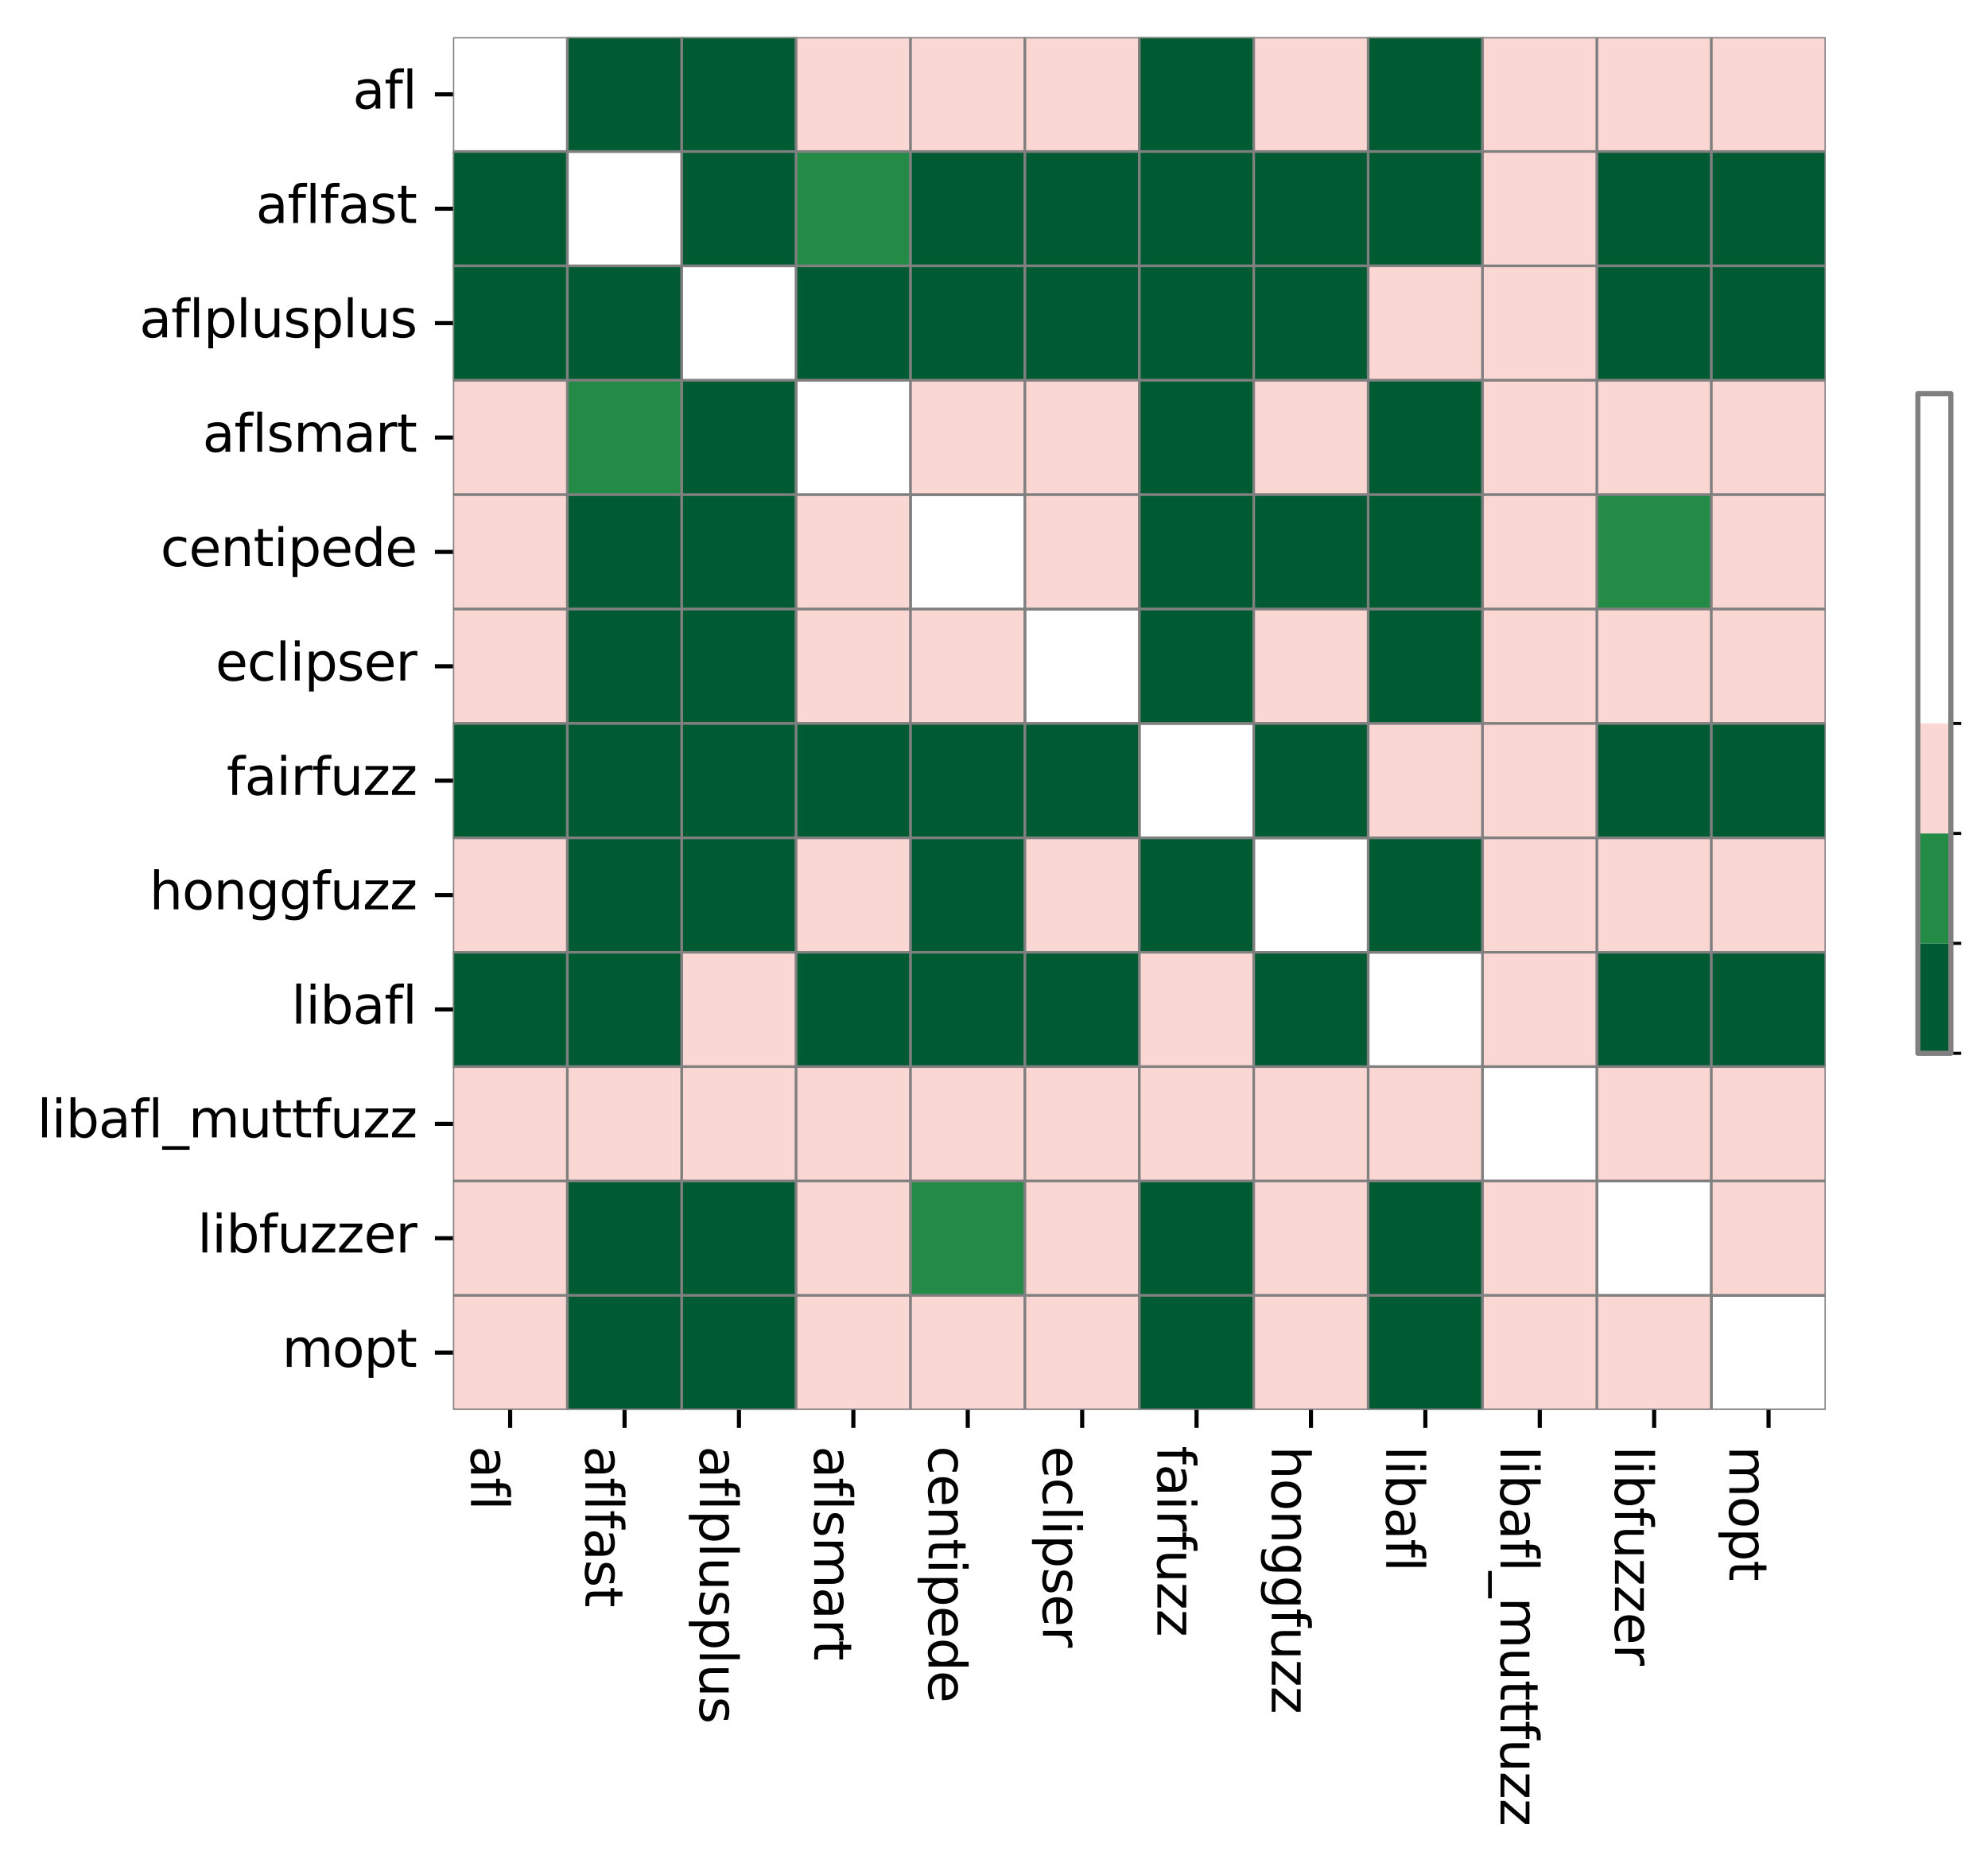 <?xml version="1.0" encoding="utf-8" standalone="no"?>
<!DOCTYPE svg PUBLIC "-//W3C//DTD SVG 1.1//EN"
  "http://www.w3.org/Graphics/SVG/1.1/DTD/svg11.dtd">
<svg xmlns:xlink="http://www.w3.org/1999/xlink" width="385.366pt" height="361.117pt" viewBox="0 0 385.366 361.117" xmlns="http://www.w3.org/2000/svg" version="1.1">
 <defs>
  <style type="text/css">*{stroke-linejoin: round; stroke-linecap: butt}</style>
 </defs>
 <g id="figure_1">
  <g id="patch_1">
   <path d="M 0 361.117 
L 385.366 361.117 
L 385.366 0 
L 0 0 
z
" style="fill: #ffffff"/>
  </g>
  <g id="axes_1">
   <g id="patch_2">
    <path d="M 87.805 273.312 
L 353.917 273.312 
L 353.917 7.2 
L 87.805 7.2 
z
" style="fill: #ffffff"/>
   </g>
   <g id="QuadMesh_1">
    <path d="M 87.805 7.2 
L 109.981 7.2 
L 109.981 29.376 
L 87.805 29.376 
L 87.805 7.2 
" clip-path="url(#p3f40d7de34)" style="fill: none; stroke: #808080; stroke-width: 0.5"/>
    <path d="M 109.981 7.2 
L 132.157 7.2 
L 132.157 29.376 
L 109.981 29.376 
L 109.981 7.2 
" clip-path="url(#p3f40d7de34)" style="fill: #005a32; stroke: #808080; stroke-width: 0.5"/>
    <path d="M 132.157 7.2 
L 154.333 7.2 
L 154.333 29.376 
L 132.157 29.376 
L 132.157 7.2 
" clip-path="url(#p3f40d7de34)" style="fill: #005a32; stroke: #808080; stroke-width: 0.5"/>
    <path d="M 154.333 7.2 
L 176.509 7.2 
L 176.509 29.376 
L 154.333 29.376 
L 154.333 7.2 
" clip-path="url(#p3f40d7de34)" style="fill: #fbd7d4; stroke: #808080; stroke-width: 0.5"/>
    <path d="M 176.509 7.2 
L 198.685 7.2 
L 198.685 29.376 
L 176.509 29.376 
L 176.509 7.2 
" clip-path="url(#p3f40d7de34)" style="fill: #fbd7d4; stroke: #808080; stroke-width: 0.5"/>
    <path d="M 198.685 7.2 
L 220.861 7.2 
L 220.861 29.376 
L 198.685 29.376 
L 198.685 7.2 
" clip-path="url(#p3f40d7de34)" style="fill: #fbd7d4; stroke: #808080; stroke-width: 0.5"/>
    <path d="M 220.861 7.2 
L 243.037 7.2 
L 243.037 29.376 
L 220.861 29.376 
L 220.861 7.2 
" clip-path="url(#p3f40d7de34)" style="fill: #005a32; stroke: #808080; stroke-width: 0.5"/>
    <path d="M 243.037 7.2 
L 265.213 7.2 
L 265.213 29.376 
L 243.037 29.376 
L 243.037 7.2 
" clip-path="url(#p3f40d7de34)" style="fill: #fbd7d4; stroke: #808080; stroke-width: 0.5"/>
    <path d="M 265.213 7.2 
L 287.389 7.2 
L 287.389 29.376 
L 265.213 29.376 
L 265.213 7.2 
" clip-path="url(#p3f40d7de34)" style="fill: #005a32; stroke: #808080; stroke-width: 0.5"/>
    <path d="M 287.389 7.2 
L 309.565 7.2 
L 309.565 29.376 
L 287.389 29.376 
L 287.389 7.2 
" clip-path="url(#p3f40d7de34)" style="fill: #fbd7d4; stroke: #808080; stroke-width: 0.5"/>
    <path d="M 309.565 7.2 
L 331.741 7.2 
L 331.741 29.376 
L 309.565 29.376 
L 309.565 7.2 
" clip-path="url(#p3f40d7de34)" style="fill: #fbd7d4; stroke: #808080; stroke-width: 0.5"/>
    <path d="M 331.741 7.2 
L 353.917 7.2 
L 353.917 29.376 
L 331.741 29.376 
L 331.741 7.2 
" clip-path="url(#p3f40d7de34)" style="fill: #fbd7d4; stroke: #808080; stroke-width: 0.5"/>
    <path d="M 87.805 29.376 
L 109.981 29.376 
L 109.981 51.552 
L 87.805 51.552 
L 87.805 29.376 
" clip-path="url(#p3f40d7de34)" style="fill: #005a32; stroke: #808080; stroke-width: 0.5"/>
    <path d="M 109.981 29.376 
L 132.157 29.376 
L 132.157 51.552 
L 109.981 51.552 
L 109.981 29.376 
" clip-path="url(#p3f40d7de34)" style="fill: none; stroke: #808080; stroke-width: 0.5"/>
    <path d="M 132.157 29.376 
L 154.333 29.376 
L 154.333 51.552 
L 132.157 51.552 
L 132.157 29.376 
" clip-path="url(#p3f40d7de34)" style="fill: #005a32; stroke: #808080; stroke-width: 0.5"/>
    <path d="M 154.333 29.376 
L 176.509 29.376 
L 176.509 51.552 
L 154.333 51.552 
L 154.333 29.376 
" clip-path="url(#p3f40d7de34)" style="fill: #238b45; stroke: #808080; stroke-width: 0.5"/>
    <path d="M 176.509 29.376 
L 198.685 29.376 
L 198.685 51.552 
L 176.509 51.552 
L 176.509 29.376 
" clip-path="url(#p3f40d7de34)" style="fill: #005a32; stroke: #808080; stroke-width: 0.5"/>
    <path d="M 198.685 29.376 
L 220.861 29.376 
L 220.861 51.552 
L 198.685 51.552 
L 198.685 29.376 
" clip-path="url(#p3f40d7de34)" style="fill: #005a32; stroke: #808080; stroke-width: 0.5"/>
    <path d="M 220.861 29.376 
L 243.037 29.376 
L 243.037 51.552 
L 220.861 51.552 
L 220.861 29.376 
" clip-path="url(#p3f40d7de34)" style="fill: #005a32; stroke: #808080; stroke-width: 0.5"/>
    <path d="M 243.037 29.376 
L 265.213 29.376 
L 265.213 51.552 
L 243.037 51.552 
L 243.037 29.376 
" clip-path="url(#p3f40d7de34)" style="fill: #005a32; stroke: #808080; stroke-width: 0.5"/>
    <path d="M 265.213 29.376 
L 287.389 29.376 
L 287.389 51.552 
L 265.213 51.552 
L 265.213 29.376 
" clip-path="url(#p3f40d7de34)" style="fill: #005a32; stroke: #808080; stroke-width: 0.5"/>
    <path d="M 287.389 29.376 
L 309.565 29.376 
L 309.565 51.552 
L 287.389 51.552 
L 287.389 29.376 
" clip-path="url(#p3f40d7de34)" style="fill: #fbd7d4; stroke: #808080; stroke-width: 0.5"/>
    <path d="M 309.565 29.376 
L 331.741 29.376 
L 331.741 51.552 
L 309.565 51.552 
L 309.565 29.376 
" clip-path="url(#p3f40d7de34)" style="fill: #005a32; stroke: #808080; stroke-width: 0.5"/>
    <path d="M 331.741 29.376 
L 353.917 29.376 
L 353.917 51.552 
L 331.741 51.552 
L 331.741 29.376 
" clip-path="url(#p3f40d7de34)" style="fill: #005a32; stroke: #808080; stroke-width: 0.5"/>
    <path d="M 87.805 51.552 
L 109.981 51.552 
L 109.981 73.728 
L 87.805 73.728 
L 87.805 51.552 
" clip-path="url(#p3f40d7de34)" style="fill: #005a32; stroke: #808080; stroke-width: 0.5"/>
    <path d="M 109.981 51.552 
L 132.157 51.552 
L 132.157 73.728 
L 109.981 73.728 
L 109.981 51.552 
" clip-path="url(#p3f40d7de34)" style="fill: #005a32; stroke: #808080; stroke-width: 0.5"/>
    <path d="M 132.157 51.552 
L 154.333 51.552 
L 154.333 73.728 
L 132.157 73.728 
L 132.157 51.552 
" clip-path="url(#p3f40d7de34)" style="fill: none; stroke: #808080; stroke-width: 0.5"/>
    <path d="M 154.333 51.552 
L 176.509 51.552 
L 176.509 73.728 
L 154.333 73.728 
L 154.333 51.552 
" clip-path="url(#p3f40d7de34)" style="fill: #005a32; stroke: #808080; stroke-width: 0.5"/>
    <path d="M 176.509 51.552 
L 198.685 51.552 
L 198.685 73.728 
L 176.509 73.728 
L 176.509 51.552 
" clip-path="url(#p3f40d7de34)" style="fill: #005a32; stroke: #808080; stroke-width: 0.5"/>
    <path d="M 198.685 51.552 
L 220.861 51.552 
L 220.861 73.728 
L 198.685 73.728 
L 198.685 51.552 
" clip-path="url(#p3f40d7de34)" style="fill: #005a32; stroke: #808080; stroke-width: 0.5"/>
    <path d="M 220.861 51.552 
L 243.037 51.552 
L 243.037 73.728 
L 220.861 73.728 
L 220.861 51.552 
" clip-path="url(#p3f40d7de34)" style="fill: #005a32; stroke: #808080; stroke-width: 0.5"/>
    <path d="M 243.037 51.552 
L 265.213 51.552 
L 265.213 73.728 
L 243.037 73.728 
L 243.037 51.552 
" clip-path="url(#p3f40d7de34)" style="fill: #005a32; stroke: #808080; stroke-width: 0.5"/>
    <path d="M 265.213 51.552 
L 287.389 51.552 
L 287.389 73.728 
L 265.213 73.728 
L 265.213 51.552 
" clip-path="url(#p3f40d7de34)" style="fill: #fbd7d4; stroke: #808080; stroke-width: 0.5"/>
    <path d="M 287.389 51.552 
L 309.565 51.552 
L 309.565 73.728 
L 287.389 73.728 
L 287.389 51.552 
" clip-path="url(#p3f40d7de34)" style="fill: #fbd7d4; stroke: #808080; stroke-width: 0.5"/>
    <path d="M 309.565 51.552 
L 331.741 51.552 
L 331.741 73.728 
L 309.565 73.728 
L 309.565 51.552 
" clip-path="url(#p3f40d7de34)" style="fill: #005a32; stroke: #808080; stroke-width: 0.5"/>
    <path d="M 331.741 51.552 
L 353.917 51.552 
L 353.917 73.728 
L 331.741 73.728 
L 331.741 51.552 
" clip-path="url(#p3f40d7de34)" style="fill: #005a32; stroke: #808080; stroke-width: 0.5"/>
    <path d="M 87.805 73.728 
L 109.981 73.728 
L 109.981 95.904 
L 87.805 95.904 
L 87.805 73.728 
" clip-path="url(#p3f40d7de34)" style="fill: #fbd7d4; stroke: #808080; stroke-width: 0.5"/>
    <path d="M 109.981 73.728 
L 132.157 73.728 
L 132.157 95.904 
L 109.981 95.904 
L 109.981 73.728 
" clip-path="url(#p3f40d7de34)" style="fill: #238b45; stroke: #808080; stroke-width: 0.5"/>
    <path d="M 132.157 73.728 
L 154.333 73.728 
L 154.333 95.904 
L 132.157 95.904 
L 132.157 73.728 
" clip-path="url(#p3f40d7de34)" style="fill: #005a32; stroke: #808080; stroke-width: 0.5"/>
    <path d="M 154.333 73.728 
L 176.509 73.728 
L 176.509 95.904 
L 154.333 95.904 
L 154.333 73.728 
" clip-path="url(#p3f40d7de34)" style="fill: none; stroke: #808080; stroke-width: 0.5"/>
    <path d="M 176.509 73.728 
L 198.685 73.728 
L 198.685 95.904 
L 176.509 95.904 
L 176.509 73.728 
" clip-path="url(#p3f40d7de34)" style="fill: #fbd7d4; stroke: #808080; stroke-width: 0.5"/>
    <path d="M 198.685 73.728 
L 220.861 73.728 
L 220.861 95.904 
L 198.685 95.904 
L 198.685 73.728 
" clip-path="url(#p3f40d7de34)" style="fill: #fbd7d4; stroke: #808080; stroke-width: 0.5"/>
    <path d="M 220.861 73.728 
L 243.037 73.728 
L 243.037 95.904 
L 220.861 95.904 
L 220.861 73.728 
" clip-path="url(#p3f40d7de34)" style="fill: #005a32; stroke: #808080; stroke-width: 0.5"/>
    <path d="M 243.037 73.728 
L 265.213 73.728 
L 265.213 95.904 
L 243.037 95.904 
L 243.037 73.728 
" clip-path="url(#p3f40d7de34)" style="fill: #fbd7d4; stroke: #808080; stroke-width: 0.5"/>
    <path d="M 265.213 73.728 
L 287.389 73.728 
L 287.389 95.904 
L 265.213 95.904 
L 265.213 73.728 
" clip-path="url(#p3f40d7de34)" style="fill: #005a32; stroke: #808080; stroke-width: 0.5"/>
    <path d="M 287.389 73.728 
L 309.565 73.728 
L 309.565 95.904 
L 287.389 95.904 
L 287.389 73.728 
" clip-path="url(#p3f40d7de34)" style="fill: #fbd7d4; stroke: #808080; stroke-width: 0.5"/>
    <path d="M 309.565 73.728 
L 331.741 73.728 
L 331.741 95.904 
L 309.565 95.904 
L 309.565 73.728 
" clip-path="url(#p3f40d7de34)" style="fill: #fbd7d4; stroke: #808080; stroke-width: 0.5"/>
    <path d="M 331.741 73.728 
L 353.917 73.728 
L 353.917 95.904 
L 331.741 95.904 
L 331.741 73.728 
" clip-path="url(#p3f40d7de34)" style="fill: #fbd7d4; stroke: #808080; stroke-width: 0.5"/>
    <path d="M 87.805 95.904 
L 109.981 95.904 
L 109.981 118.08 
L 87.805 118.08 
L 87.805 95.904 
" clip-path="url(#p3f40d7de34)" style="fill: #fbd7d4; stroke: #808080; stroke-width: 0.5"/>
    <path d="M 109.981 95.904 
L 132.157 95.904 
L 132.157 118.08 
L 109.981 118.08 
L 109.981 95.904 
" clip-path="url(#p3f40d7de34)" style="fill: #005a32; stroke: #808080; stroke-width: 0.5"/>
    <path d="M 132.157 95.904 
L 154.333 95.904 
L 154.333 118.08 
L 132.157 118.08 
L 132.157 95.904 
" clip-path="url(#p3f40d7de34)" style="fill: #005a32; stroke: #808080; stroke-width: 0.5"/>
    <path d="M 154.333 95.904 
L 176.509 95.904 
L 176.509 118.08 
L 154.333 118.08 
L 154.333 95.904 
" clip-path="url(#p3f40d7de34)" style="fill: #fbd7d4; stroke: #808080; stroke-width: 0.5"/>
    <path d="M 176.509 95.904 
L 198.685 95.904 
L 198.685 118.08 
L 176.509 118.08 
L 176.509 95.904 
" clip-path="url(#p3f40d7de34)" style="fill: none; stroke: #808080; stroke-width: 0.5"/>
    <path d="M 198.685 95.904 
L 220.861 95.904 
L 220.861 118.08 
L 198.685 118.08 
L 198.685 95.904 
" clip-path="url(#p3f40d7de34)" style="fill: #fbd7d4; stroke: #808080; stroke-width: 0.5"/>
    <path d="M 220.861 95.904 
L 243.037 95.904 
L 243.037 118.08 
L 220.861 118.08 
L 220.861 95.904 
" clip-path="url(#p3f40d7de34)" style="fill: #005a32; stroke: #808080; stroke-width: 0.5"/>
    <path d="M 243.037 95.904 
L 265.213 95.904 
L 265.213 118.08 
L 243.037 118.08 
L 243.037 95.904 
" clip-path="url(#p3f40d7de34)" style="fill: #005a32; stroke: #808080; stroke-width: 0.5"/>
    <path d="M 265.213 95.904 
L 287.389 95.904 
L 287.389 118.08 
L 265.213 118.08 
L 265.213 95.904 
" clip-path="url(#p3f40d7de34)" style="fill: #005a32; stroke: #808080; stroke-width: 0.5"/>
    <path d="M 287.389 95.904 
L 309.565 95.904 
L 309.565 118.08 
L 287.389 118.08 
L 287.389 95.904 
" clip-path="url(#p3f40d7de34)" style="fill: #fbd7d4; stroke: #808080; stroke-width: 0.5"/>
    <path d="M 309.565 95.904 
L 331.741 95.904 
L 331.741 118.08 
L 309.565 118.08 
L 309.565 95.904 
" clip-path="url(#p3f40d7de34)" style="fill: #238b45; stroke: #808080; stroke-width: 0.5"/>
    <path d="M 331.741 95.904 
L 353.917 95.904 
L 353.917 118.08 
L 331.741 118.08 
L 331.741 95.904 
" clip-path="url(#p3f40d7de34)" style="fill: #fbd7d4; stroke: #808080; stroke-width: 0.5"/>
    <path d="M 87.805 118.08 
L 109.981 118.08 
L 109.981 140.256 
L 87.805 140.256 
L 87.805 118.08 
" clip-path="url(#p3f40d7de34)" style="fill: #fbd7d4; stroke: #808080; stroke-width: 0.5"/>
    <path d="M 109.981 118.08 
L 132.157 118.08 
L 132.157 140.256 
L 109.981 140.256 
L 109.981 118.08 
" clip-path="url(#p3f40d7de34)" style="fill: #005a32; stroke: #808080; stroke-width: 0.5"/>
    <path d="M 132.157 118.08 
L 154.333 118.08 
L 154.333 140.256 
L 132.157 140.256 
L 132.157 118.08 
" clip-path="url(#p3f40d7de34)" style="fill: #005a32; stroke: #808080; stroke-width: 0.5"/>
    <path d="M 154.333 118.08 
L 176.509 118.08 
L 176.509 140.256 
L 154.333 140.256 
L 154.333 118.08 
" clip-path="url(#p3f40d7de34)" style="fill: #fbd7d4; stroke: #808080; stroke-width: 0.5"/>
    <path d="M 176.509 118.08 
L 198.685 118.08 
L 198.685 140.256 
L 176.509 140.256 
L 176.509 118.08 
" clip-path="url(#p3f40d7de34)" style="fill: #fbd7d4; stroke: #808080; stroke-width: 0.5"/>
    <path d="M 198.685 118.08 
L 220.861 118.08 
L 220.861 140.256 
L 198.685 140.256 
L 198.685 118.08 
" clip-path="url(#p3f40d7de34)" style="fill: none; stroke: #808080; stroke-width: 0.5"/>
    <path d="M 220.861 118.08 
L 243.037 118.08 
L 243.037 140.256 
L 220.861 140.256 
L 220.861 118.08 
" clip-path="url(#p3f40d7de34)" style="fill: #005a32; stroke: #808080; stroke-width: 0.5"/>
    <path d="M 243.037 118.08 
L 265.213 118.08 
L 265.213 140.256 
L 243.037 140.256 
L 243.037 118.08 
" clip-path="url(#p3f40d7de34)" style="fill: #fbd7d4; stroke: #808080; stroke-width: 0.5"/>
    <path d="M 265.213 118.08 
L 287.389 118.08 
L 287.389 140.256 
L 265.213 140.256 
L 265.213 118.08 
" clip-path="url(#p3f40d7de34)" style="fill: #005a32; stroke: #808080; stroke-width: 0.5"/>
    <path d="M 287.389 118.08 
L 309.565 118.08 
L 309.565 140.256 
L 287.389 140.256 
L 287.389 118.08 
" clip-path="url(#p3f40d7de34)" style="fill: #fbd7d4; stroke: #808080; stroke-width: 0.5"/>
    <path d="M 309.565 118.08 
L 331.741 118.08 
L 331.741 140.256 
L 309.565 140.256 
L 309.565 118.08 
" clip-path="url(#p3f40d7de34)" style="fill: #fbd7d4; stroke: #808080; stroke-width: 0.5"/>
    <path d="M 331.741 118.08 
L 353.917 118.08 
L 353.917 140.256 
L 331.741 140.256 
L 331.741 118.08 
" clip-path="url(#p3f40d7de34)" style="fill: #fbd7d4; stroke: #808080; stroke-width: 0.5"/>
    <path d="M 87.805 140.256 
L 109.981 140.256 
L 109.981 162.432 
L 87.805 162.432 
L 87.805 140.256 
" clip-path="url(#p3f40d7de34)" style="fill: #005a32; stroke: #808080; stroke-width: 0.5"/>
    <path d="M 109.981 140.256 
L 132.157 140.256 
L 132.157 162.432 
L 109.981 162.432 
L 109.981 140.256 
" clip-path="url(#p3f40d7de34)" style="fill: #005a32; stroke: #808080; stroke-width: 0.5"/>
    <path d="M 132.157 140.256 
L 154.333 140.256 
L 154.333 162.432 
L 132.157 162.432 
L 132.157 140.256 
" clip-path="url(#p3f40d7de34)" style="fill: #005a32; stroke: #808080; stroke-width: 0.5"/>
    <path d="M 154.333 140.256 
L 176.509 140.256 
L 176.509 162.432 
L 154.333 162.432 
L 154.333 140.256 
" clip-path="url(#p3f40d7de34)" style="fill: #005a32; stroke: #808080; stroke-width: 0.5"/>
    <path d="M 176.509 140.256 
L 198.685 140.256 
L 198.685 162.432 
L 176.509 162.432 
L 176.509 140.256 
" clip-path="url(#p3f40d7de34)" style="fill: #005a32; stroke: #808080; stroke-width: 0.5"/>
    <path d="M 198.685 140.256 
L 220.861 140.256 
L 220.861 162.432 
L 198.685 162.432 
L 198.685 140.256 
" clip-path="url(#p3f40d7de34)" style="fill: #005a32; stroke: #808080; stroke-width: 0.5"/>
    <path d="M 220.861 140.256 
L 243.037 140.256 
L 243.037 162.432 
L 220.861 162.432 
L 220.861 140.256 
" clip-path="url(#p3f40d7de34)" style="fill: none; stroke: #808080; stroke-width: 0.5"/>
    <path d="M 243.037 140.256 
L 265.213 140.256 
L 265.213 162.432 
L 243.037 162.432 
L 243.037 140.256 
" clip-path="url(#p3f40d7de34)" style="fill: #005a32; stroke: #808080; stroke-width: 0.5"/>
    <path d="M 265.213 140.256 
L 287.389 140.256 
L 287.389 162.432 
L 265.213 162.432 
L 265.213 140.256 
" clip-path="url(#p3f40d7de34)" style="fill: #fbd7d4; stroke: #808080; stroke-width: 0.5"/>
    <path d="M 287.389 140.256 
L 309.565 140.256 
L 309.565 162.432 
L 287.389 162.432 
L 287.389 140.256 
" clip-path="url(#p3f40d7de34)" style="fill: #fbd7d4; stroke: #808080; stroke-width: 0.5"/>
    <path d="M 309.565 140.256 
L 331.741 140.256 
L 331.741 162.432 
L 309.565 162.432 
L 309.565 140.256 
" clip-path="url(#p3f40d7de34)" style="fill: #005a32; stroke: #808080; stroke-width: 0.5"/>
    <path d="M 331.741 140.256 
L 353.917 140.256 
L 353.917 162.432 
L 331.741 162.432 
L 331.741 140.256 
" clip-path="url(#p3f40d7de34)" style="fill: #005a32; stroke: #808080; stroke-width: 0.5"/>
    <path d="M 87.805 162.432 
L 109.981 162.432 
L 109.981 184.608 
L 87.805 184.608 
L 87.805 162.432 
" clip-path="url(#p3f40d7de34)" style="fill: #fbd7d4; stroke: #808080; stroke-width: 0.5"/>
    <path d="M 109.981 162.432 
L 132.157 162.432 
L 132.157 184.608 
L 109.981 184.608 
L 109.981 162.432 
" clip-path="url(#p3f40d7de34)" style="fill: #005a32; stroke: #808080; stroke-width: 0.5"/>
    <path d="M 132.157 162.432 
L 154.333 162.432 
L 154.333 184.608 
L 132.157 184.608 
L 132.157 162.432 
" clip-path="url(#p3f40d7de34)" style="fill: #005a32; stroke: #808080; stroke-width: 0.5"/>
    <path d="M 154.333 162.432 
L 176.509 162.432 
L 176.509 184.608 
L 154.333 184.608 
L 154.333 162.432 
" clip-path="url(#p3f40d7de34)" style="fill: #fbd7d4; stroke: #808080; stroke-width: 0.5"/>
    <path d="M 176.509 162.432 
L 198.685 162.432 
L 198.685 184.608 
L 176.509 184.608 
L 176.509 162.432 
" clip-path="url(#p3f40d7de34)" style="fill: #005a32; stroke: #808080; stroke-width: 0.5"/>
    <path d="M 198.685 162.432 
L 220.861 162.432 
L 220.861 184.608 
L 198.685 184.608 
L 198.685 162.432 
" clip-path="url(#p3f40d7de34)" style="fill: #fbd7d4; stroke: #808080; stroke-width: 0.5"/>
    <path d="M 220.861 162.432 
L 243.037 162.432 
L 243.037 184.608 
L 220.861 184.608 
L 220.861 162.432 
" clip-path="url(#p3f40d7de34)" style="fill: #005a32; stroke: #808080; stroke-width: 0.5"/>
    <path d="M 243.037 162.432 
L 265.213 162.432 
L 265.213 184.608 
L 243.037 184.608 
L 243.037 162.432 
" clip-path="url(#p3f40d7de34)" style="fill: none; stroke: #808080; stroke-width: 0.5"/>
    <path d="M 265.213 162.432 
L 287.389 162.432 
L 287.389 184.608 
L 265.213 184.608 
L 265.213 162.432 
" clip-path="url(#p3f40d7de34)" style="fill: #005a32; stroke: #808080; stroke-width: 0.5"/>
    <path d="M 287.389 162.432 
L 309.565 162.432 
L 309.565 184.608 
L 287.389 184.608 
L 287.389 162.432 
" clip-path="url(#p3f40d7de34)" style="fill: #fbd7d4; stroke: #808080; stroke-width: 0.5"/>
    <path d="M 309.565 162.432 
L 331.741 162.432 
L 331.741 184.608 
L 309.565 184.608 
L 309.565 162.432 
" clip-path="url(#p3f40d7de34)" style="fill: #fbd7d4; stroke: #808080; stroke-width: 0.5"/>
    <path d="M 331.741 162.432 
L 353.917 162.432 
L 353.917 184.608 
L 331.741 184.608 
L 331.741 162.432 
" clip-path="url(#p3f40d7de34)" style="fill: #fbd7d4; stroke: #808080; stroke-width: 0.5"/>
    <path d="M 87.805 184.608 
L 109.981 184.608 
L 109.981 206.784 
L 87.805 206.784 
L 87.805 184.608 
" clip-path="url(#p3f40d7de34)" style="fill: #005a32; stroke: #808080; stroke-width: 0.5"/>
    <path d="M 109.981 184.608 
L 132.157 184.608 
L 132.157 206.784 
L 109.981 206.784 
L 109.981 184.608 
" clip-path="url(#p3f40d7de34)" style="fill: #005a32; stroke: #808080; stroke-width: 0.5"/>
    <path d="M 132.157 184.608 
L 154.333 184.608 
L 154.333 206.784 
L 132.157 206.784 
L 132.157 184.608 
" clip-path="url(#p3f40d7de34)" style="fill: #fbd7d4; stroke: #808080; stroke-width: 0.5"/>
    <path d="M 154.333 184.608 
L 176.509 184.608 
L 176.509 206.784 
L 154.333 206.784 
L 154.333 184.608 
" clip-path="url(#p3f40d7de34)" style="fill: #005a32; stroke: #808080; stroke-width: 0.5"/>
    <path d="M 176.509 184.608 
L 198.685 184.608 
L 198.685 206.784 
L 176.509 206.784 
L 176.509 184.608 
" clip-path="url(#p3f40d7de34)" style="fill: #005a32; stroke: #808080; stroke-width: 0.5"/>
    <path d="M 198.685 184.608 
L 220.861 184.608 
L 220.861 206.784 
L 198.685 206.784 
L 198.685 184.608 
" clip-path="url(#p3f40d7de34)" style="fill: #005a32; stroke: #808080; stroke-width: 0.5"/>
    <path d="M 220.861 184.608 
L 243.037 184.608 
L 243.037 206.784 
L 220.861 206.784 
L 220.861 184.608 
" clip-path="url(#p3f40d7de34)" style="fill: #fbd7d4; stroke: #808080; stroke-width: 0.5"/>
    <path d="M 243.037 184.608 
L 265.213 184.608 
L 265.213 206.784 
L 243.037 206.784 
L 243.037 184.608 
" clip-path="url(#p3f40d7de34)" style="fill: #005a32; stroke: #808080; stroke-width: 0.5"/>
    <path d="M 265.213 184.608 
L 287.389 184.608 
L 287.389 206.784 
L 265.213 206.784 
L 265.213 184.608 
" clip-path="url(#p3f40d7de34)" style="fill: none; stroke: #808080; stroke-width: 0.5"/>
    <path d="M 287.389 184.608 
L 309.565 184.608 
L 309.565 206.784 
L 287.389 206.784 
L 287.389 184.608 
" clip-path="url(#p3f40d7de34)" style="fill: #fbd7d4; stroke: #808080; stroke-width: 0.5"/>
    <path d="M 309.565 184.608 
L 331.741 184.608 
L 331.741 206.784 
L 309.565 206.784 
L 309.565 184.608 
" clip-path="url(#p3f40d7de34)" style="fill: #005a32; stroke: #808080; stroke-width: 0.5"/>
    <path d="M 331.741 184.608 
L 353.917 184.608 
L 353.917 206.784 
L 331.741 206.784 
L 331.741 184.608 
" clip-path="url(#p3f40d7de34)" style="fill: #005a32; stroke: #808080; stroke-width: 0.5"/>
    <path d="M 87.805 206.784 
L 109.981 206.784 
L 109.981 228.96 
L 87.805 228.96 
L 87.805 206.784 
" clip-path="url(#p3f40d7de34)" style="fill: #fbd7d4; stroke: #808080; stroke-width: 0.5"/>
    <path d="M 109.981 206.784 
L 132.157 206.784 
L 132.157 228.96 
L 109.981 228.96 
L 109.981 206.784 
" clip-path="url(#p3f40d7de34)" style="fill: #fbd7d4; stroke: #808080; stroke-width: 0.5"/>
    <path d="M 132.157 206.784 
L 154.333 206.784 
L 154.333 228.96 
L 132.157 228.96 
L 132.157 206.784 
" clip-path="url(#p3f40d7de34)" style="fill: #fbd7d4; stroke: #808080; stroke-width: 0.5"/>
    <path d="M 154.333 206.784 
L 176.509 206.784 
L 176.509 228.96 
L 154.333 228.96 
L 154.333 206.784 
" clip-path="url(#p3f40d7de34)" style="fill: #fbd7d4; stroke: #808080; stroke-width: 0.5"/>
    <path d="M 176.509 206.784 
L 198.685 206.784 
L 198.685 228.96 
L 176.509 228.96 
L 176.509 206.784 
" clip-path="url(#p3f40d7de34)" style="fill: #fbd7d4; stroke: #808080; stroke-width: 0.5"/>
    <path d="M 198.685 206.784 
L 220.861 206.784 
L 220.861 228.96 
L 198.685 228.96 
L 198.685 206.784 
" clip-path="url(#p3f40d7de34)" style="fill: #fbd7d4; stroke: #808080; stroke-width: 0.5"/>
    <path d="M 220.861 206.784 
L 243.037 206.784 
L 243.037 228.96 
L 220.861 228.96 
L 220.861 206.784 
" clip-path="url(#p3f40d7de34)" style="fill: #fbd7d4; stroke: #808080; stroke-width: 0.5"/>
    <path d="M 243.037 206.784 
L 265.213 206.784 
L 265.213 228.96 
L 243.037 228.96 
L 243.037 206.784 
" clip-path="url(#p3f40d7de34)" style="fill: #fbd7d4; stroke: #808080; stroke-width: 0.5"/>
    <path d="M 265.213 206.784 
L 287.389 206.784 
L 287.389 228.96 
L 265.213 228.96 
L 265.213 206.784 
" clip-path="url(#p3f40d7de34)" style="fill: #fbd7d4; stroke: #808080; stroke-width: 0.5"/>
    <path d="M 287.389 206.784 
L 309.565 206.784 
L 309.565 228.96 
L 287.389 228.96 
L 287.389 206.784 
" clip-path="url(#p3f40d7de34)" style="fill: none; stroke: #808080; stroke-width: 0.5"/>
    <path d="M 309.565 206.784 
L 331.741 206.784 
L 331.741 228.96 
L 309.565 228.96 
L 309.565 206.784 
" clip-path="url(#p3f40d7de34)" style="fill: #fbd7d4; stroke: #808080; stroke-width: 0.5"/>
    <path d="M 331.741 206.784 
L 353.917 206.784 
L 353.917 228.96 
L 331.741 228.96 
L 331.741 206.784 
" clip-path="url(#p3f40d7de34)" style="fill: #fbd7d4; stroke: #808080; stroke-width: 0.5"/>
    <path d="M 87.805 228.96 
L 109.981 228.96 
L 109.981 251.136 
L 87.805 251.136 
L 87.805 228.96 
" clip-path="url(#p3f40d7de34)" style="fill: #fbd7d4; stroke: #808080; stroke-width: 0.5"/>
    <path d="M 109.981 228.96 
L 132.157 228.96 
L 132.157 251.136 
L 109.981 251.136 
L 109.981 228.96 
" clip-path="url(#p3f40d7de34)" style="fill: #005a32; stroke: #808080; stroke-width: 0.5"/>
    <path d="M 132.157 228.96 
L 154.333 228.96 
L 154.333 251.136 
L 132.157 251.136 
L 132.157 228.96 
" clip-path="url(#p3f40d7de34)" style="fill: #005a32; stroke: #808080; stroke-width: 0.5"/>
    <path d="M 154.333 228.96 
L 176.509 228.96 
L 176.509 251.136 
L 154.333 251.136 
L 154.333 228.96 
" clip-path="url(#p3f40d7de34)" style="fill: #fbd7d4; stroke: #808080; stroke-width: 0.5"/>
    <path d="M 176.509 228.96 
L 198.685 228.96 
L 198.685 251.136 
L 176.509 251.136 
L 176.509 228.96 
" clip-path="url(#p3f40d7de34)" style="fill: #238b45; stroke: #808080; stroke-width: 0.5"/>
    <path d="M 198.685 228.96 
L 220.861 228.96 
L 220.861 251.136 
L 198.685 251.136 
L 198.685 228.96 
" clip-path="url(#p3f40d7de34)" style="fill: #fbd7d4; stroke: #808080; stroke-width: 0.5"/>
    <path d="M 220.861 228.96 
L 243.037 228.96 
L 243.037 251.136 
L 220.861 251.136 
L 220.861 228.96 
" clip-path="url(#p3f40d7de34)" style="fill: #005a32; stroke: #808080; stroke-width: 0.5"/>
    <path d="M 243.037 228.96 
L 265.213 228.96 
L 265.213 251.136 
L 243.037 251.136 
L 243.037 228.96 
" clip-path="url(#p3f40d7de34)" style="fill: #fbd7d4; stroke: #808080; stroke-width: 0.5"/>
    <path d="M 265.213 228.96 
L 287.389 228.96 
L 287.389 251.136 
L 265.213 251.136 
L 265.213 228.96 
" clip-path="url(#p3f40d7de34)" style="fill: #005a32; stroke: #808080; stroke-width: 0.5"/>
    <path d="M 287.389 228.96 
L 309.565 228.96 
L 309.565 251.136 
L 287.389 251.136 
L 287.389 228.96 
" clip-path="url(#p3f40d7de34)" style="fill: #fbd7d4; stroke: #808080; stroke-width: 0.5"/>
    <path d="M 309.565 228.96 
L 331.741 228.96 
L 331.741 251.136 
L 309.565 251.136 
L 309.565 228.96 
" clip-path="url(#p3f40d7de34)" style="fill: none; stroke: #808080; stroke-width: 0.5"/>
    <path d="M 331.741 228.96 
L 353.917 228.96 
L 353.917 251.136 
L 331.741 251.136 
L 331.741 228.96 
" clip-path="url(#p3f40d7de34)" style="fill: #fbd7d4; stroke: #808080; stroke-width: 0.5"/>
    <path d="M 87.805 251.136 
L 109.981 251.136 
L 109.981 273.312 
L 87.805 273.312 
L 87.805 251.136 
" clip-path="url(#p3f40d7de34)" style="fill: #fbd7d4; stroke: #808080; stroke-width: 0.5"/>
    <path d="M 109.981 251.136 
L 132.157 251.136 
L 132.157 273.312 
L 109.981 273.312 
L 109.981 251.136 
" clip-path="url(#p3f40d7de34)" style="fill: #005a32; stroke: #808080; stroke-width: 0.5"/>
    <path d="M 132.157 251.136 
L 154.333 251.136 
L 154.333 273.312 
L 132.157 273.312 
L 132.157 251.136 
" clip-path="url(#p3f40d7de34)" style="fill: #005a32; stroke: #808080; stroke-width: 0.5"/>
    <path d="M 154.333 251.136 
L 176.509 251.136 
L 176.509 273.312 
L 154.333 273.312 
L 154.333 251.136 
" clip-path="url(#p3f40d7de34)" style="fill: #fbd7d4; stroke: #808080; stroke-width: 0.5"/>
    <path d="M 176.509 251.136 
L 198.685 251.136 
L 198.685 273.312 
L 176.509 273.312 
L 176.509 251.136 
" clip-path="url(#p3f40d7de34)" style="fill: #fbd7d4; stroke: #808080; stroke-width: 0.5"/>
    <path d="M 198.685 251.136 
L 220.861 251.136 
L 220.861 273.312 
L 198.685 273.312 
L 198.685 251.136 
" clip-path="url(#p3f40d7de34)" style="fill: #fbd7d4; stroke: #808080; stroke-width: 0.5"/>
    <path d="M 220.861 251.136 
L 243.037 251.136 
L 243.037 273.312 
L 220.861 273.312 
L 220.861 251.136 
" clip-path="url(#p3f40d7de34)" style="fill: #005a32; stroke: #808080; stroke-width: 0.5"/>
    <path d="M 243.037 251.136 
L 265.213 251.136 
L 265.213 273.312 
L 243.037 273.312 
L 243.037 251.136 
" clip-path="url(#p3f40d7de34)" style="fill: #fbd7d4; stroke: #808080; stroke-width: 0.5"/>
    <path d="M 265.213 251.136 
L 287.389 251.136 
L 287.389 273.312 
L 265.213 273.312 
L 265.213 251.136 
" clip-path="url(#p3f40d7de34)" style="fill: #005a32; stroke: #808080; stroke-width: 0.5"/>
    <path d="M 287.389 251.136 
L 309.565 251.136 
L 309.565 273.312 
L 287.389 273.312 
L 287.389 251.136 
" clip-path="url(#p3f40d7de34)" style="fill: #fbd7d4; stroke: #808080; stroke-width: 0.5"/>
    <path d="M 309.565 251.136 
L 331.741 251.136 
L 331.741 273.312 
L 309.565 273.312 
L 309.565 251.136 
" clip-path="url(#p3f40d7de34)" style="fill: #fbd7d4; stroke: #808080; stroke-width: 0.5"/>
    <path d="M 331.741 251.136 
L 353.917 251.136 
L 353.917 273.312 
L 331.741 273.312 
L 331.741 251.136 
" clip-path="url(#p3f40d7de34)" style="fill: none; stroke: #808080; stroke-width: 0.5"/>
   </g>
   <g id="matplotlib.axis_1">
    <g id="xtick_1">
     <g id="line2d_1">
      <defs>
       <path id="m5717c8ad5c" d="M 0 0 
L 0 3.5 
" style="stroke: #000000; stroke-width: 0.8"/>
      </defs>
      <g>
       <use xlink:href="#m5717c8ad5c" x="98.893" y="273.312" style="stroke: #000000; stroke-width: 0.8"/>
      </g>
     </g>
     <g id="text_1">
      <!-- afl -->
      <g transform="translate(91.294 280.312) rotate(-270) scale(0.1 -0.1)">
       <defs>
        <path id="DejaVuSans-61" d="M 2194 1759 
Q 1497 1759 1228 1600 
Q 959 1441 959 1056 
Q 959 750 1161 570 
Q 1363 391 1709 391 
Q 2188 391 2477 730 
Q 2766 1069 2766 1631 
L 2766 1759 
L 2194 1759 
z
M 3341 1997 
L 3341 0 
L 2766 0 
L 2766 531 
Q 2569 213 2275 61 
Q 1981 -91 1556 -91 
Q 1019 -91 701 211 
Q 384 513 384 1019 
Q 384 1609 779 1909 
Q 1175 2209 1959 2209 
L 2766 2209 
L 2766 2266 
Q 2766 2663 2505 2880 
Q 2244 3097 1772 3097 
Q 1472 3097 1187 3025 
Q 903 2953 641 2809 
L 641 3341 
Q 956 3463 1253 3523 
Q 1550 3584 1831 3584 
Q 2591 3584 2966 3190 
Q 3341 2797 3341 1997 
z
" transform="scale(0.016)"/>
        <path id="DejaVuSans-66" d="M 2375 4863 
L 2375 4384 
L 1825 4384 
Q 1516 4384 1395 4259 
Q 1275 4134 1275 3809 
L 1275 3500 
L 2222 3500 
L 2222 3053 
L 1275 3053 
L 1275 0 
L 697 0 
L 697 3053 
L 147 3053 
L 147 3500 
L 697 3500 
L 697 3744 
Q 697 4328 969 4595 
Q 1241 4863 1831 4863 
L 2375 4863 
z
" transform="scale(0.016)"/>
        <path id="DejaVuSans-6c" d="M 603 4863 
L 1178 4863 
L 1178 0 
L 603 0 
L 603 4863 
z
" transform="scale(0.016)"/>
       </defs>
       <use xlink:href="#DejaVuSans-61"/>
       <use xlink:href="#DejaVuSans-66" x="61.279"/>
       <use xlink:href="#DejaVuSans-6c" x="96.484"/>
      </g>
     </g>
    </g>
    <g id="xtick_2">
     <g id="line2d_2">
      <g>
       <use xlink:href="#m5717c8ad5c" x="121.069" y="273.312" style="stroke: #000000; stroke-width: 0.8"/>
      </g>
     </g>
     <g id="text_2">
      <!-- aflfast -->
      <g transform="translate(113.47 280.312) rotate(-270) scale(0.1 -0.1)">
       <defs>
        <path id="DejaVuSans-73" d="M 2834 3397 
L 2834 2853 
Q 2591 2978 2328 3040 
Q 2066 3103 1784 3103 
Q 1356 3103 1142 2972 
Q 928 2841 928 2578 
Q 928 2378 1081 2264 
Q 1234 2150 1697 2047 
L 1894 2003 
Q 2506 1872 2764 1633 
Q 3022 1394 3022 966 
Q 3022 478 2636 193 
Q 2250 -91 1575 -91 
Q 1294 -91 989 -36 
Q 684 19 347 128 
L 347 722 
Q 666 556 975 473 
Q 1284 391 1588 391 
Q 1994 391 2212 530 
Q 2431 669 2431 922 
Q 2431 1156 2273 1281 
Q 2116 1406 1581 1522 
L 1381 1569 
Q 847 1681 609 1914 
Q 372 2147 372 2553 
Q 372 3047 722 3315 
Q 1072 3584 1716 3584 
Q 2034 3584 2315 3537 
Q 2597 3491 2834 3397 
z
" transform="scale(0.016)"/>
        <path id="DejaVuSans-74" d="M 1172 4494 
L 1172 3500 
L 2356 3500 
L 2356 3053 
L 1172 3053 
L 1172 1153 
Q 1172 725 1289 603 
Q 1406 481 1766 481 
L 2356 481 
L 2356 0 
L 1766 0 
Q 1100 0 847 248 
Q 594 497 594 1153 
L 594 3053 
L 172 3053 
L 172 3500 
L 594 3500 
L 594 4494 
L 1172 4494 
z
" transform="scale(0.016)"/>
       </defs>
       <use xlink:href="#DejaVuSans-61"/>
       <use xlink:href="#DejaVuSans-66" x="61.279"/>
       <use xlink:href="#DejaVuSans-6c" x="96.484"/>
       <use xlink:href="#DejaVuSans-66" x="124.268"/>
       <use xlink:href="#DejaVuSans-61" x="159.473"/>
       <use xlink:href="#DejaVuSans-73" x="220.752"/>
       <use xlink:href="#DejaVuSans-74" x="272.852"/>
      </g>
     </g>
    </g>
    <g id="xtick_3">
     <g id="line2d_3">
      <g>
       <use xlink:href="#m5717c8ad5c" x="143.245" y="273.312" style="stroke: #000000; stroke-width: 0.8"/>
      </g>
     </g>
     <g id="text_3">
      <!-- aflplusplus -->
      <g transform="translate(135.646 280.312) rotate(-270) scale(0.1 -0.1)">
       <defs>
        <path id="DejaVuSans-70" d="M 1159 525 
L 1159 -1331 
L 581 -1331 
L 581 3500 
L 1159 3500 
L 1159 2969 
Q 1341 3281 1617 3432 
Q 1894 3584 2278 3584 
Q 2916 3584 3314 3078 
Q 3713 2572 3713 1747 
Q 3713 922 3314 415 
Q 2916 -91 2278 -91 
Q 1894 -91 1617 61 
Q 1341 213 1159 525 
z
M 3116 1747 
Q 3116 2381 2855 2742 
Q 2594 3103 2138 3103 
Q 1681 3103 1420 2742 
Q 1159 2381 1159 1747 
Q 1159 1113 1420 752 
Q 1681 391 2138 391 
Q 2594 391 2855 752 
Q 3116 1113 3116 1747 
z
" transform="scale(0.016)"/>
        <path id="DejaVuSans-75" d="M 544 1381 
L 544 3500 
L 1119 3500 
L 1119 1403 
Q 1119 906 1312 657 
Q 1506 409 1894 409 
Q 2359 409 2629 706 
Q 2900 1003 2900 1516 
L 2900 3500 
L 3475 3500 
L 3475 0 
L 2900 0 
L 2900 538 
Q 2691 219 2414 64 
Q 2138 -91 1772 -91 
Q 1169 -91 856 284 
Q 544 659 544 1381 
z
M 1991 3584 
L 1991 3584 
z
" transform="scale(0.016)"/>
       </defs>
       <use xlink:href="#DejaVuSans-61"/>
       <use xlink:href="#DejaVuSans-66" x="61.279"/>
       <use xlink:href="#DejaVuSans-6c" x="96.484"/>
       <use xlink:href="#DejaVuSans-70" x="124.268"/>
       <use xlink:href="#DejaVuSans-6c" x="187.744"/>
       <use xlink:href="#DejaVuSans-75" x="215.527"/>
       <use xlink:href="#DejaVuSans-73" x="278.906"/>
       <use xlink:href="#DejaVuSans-70" x="331.006"/>
       <use xlink:href="#DejaVuSans-6c" x="394.482"/>
       <use xlink:href="#DejaVuSans-75" x="422.266"/>
       <use xlink:href="#DejaVuSans-73" x="485.645"/>
      </g>
     </g>
    </g>
    <g id="xtick_4">
     <g id="line2d_4">
      <g>
       <use xlink:href="#m5717c8ad5c" x="165.421" y="273.312" style="stroke: #000000; stroke-width: 0.8"/>
      </g>
     </g>
     <g id="text_4">
      <!-- aflsmart -->
      <g transform="translate(157.822 280.312) rotate(-270) scale(0.1 -0.1)">
       <defs>
        <path id="DejaVuSans-6d" d="M 3328 2828 
Q 3544 3216 3844 3400 
Q 4144 3584 4550 3584 
Q 5097 3584 5394 3201 
Q 5691 2819 5691 2113 
L 5691 0 
L 5113 0 
L 5113 2094 
Q 5113 2597 4934 2840 
Q 4756 3084 4391 3084 
Q 3944 3084 3684 2787 
Q 3425 2491 3425 1978 
L 3425 0 
L 2847 0 
L 2847 2094 
Q 2847 2600 2669 2842 
Q 2491 3084 2119 3084 
Q 1678 3084 1418 2786 
Q 1159 2488 1159 1978 
L 1159 0 
L 581 0 
L 581 3500 
L 1159 3500 
L 1159 2956 
Q 1356 3278 1631 3431 
Q 1906 3584 2284 3584 
Q 2666 3584 2933 3390 
Q 3200 3197 3328 2828 
z
" transform="scale(0.016)"/>
        <path id="DejaVuSans-72" d="M 2631 2963 
Q 2534 3019 2420 3045 
Q 2306 3072 2169 3072 
Q 1681 3072 1420 2755 
Q 1159 2438 1159 1844 
L 1159 0 
L 581 0 
L 581 3500 
L 1159 3500 
L 1159 2956 
Q 1341 3275 1631 3429 
Q 1922 3584 2338 3584 
Q 2397 3584 2469 3576 
Q 2541 3569 2628 3553 
L 2631 2963 
z
" transform="scale(0.016)"/>
       </defs>
       <use xlink:href="#DejaVuSans-61"/>
       <use xlink:href="#DejaVuSans-66" x="61.279"/>
       <use xlink:href="#DejaVuSans-6c" x="96.484"/>
       <use xlink:href="#DejaVuSans-73" x="124.268"/>
       <use xlink:href="#DejaVuSans-6d" x="176.367"/>
       <use xlink:href="#DejaVuSans-61" x="273.779"/>
       <use xlink:href="#DejaVuSans-72" x="335.059"/>
       <use xlink:href="#DejaVuSans-74" x="376.172"/>
      </g>
     </g>
    </g>
    <g id="xtick_5">
     <g id="line2d_5">
      <g>
       <use xlink:href="#m5717c8ad5c" x="187.597" y="273.312" style="stroke: #000000; stroke-width: 0.8"/>
      </g>
     </g>
     <g id="text_5">
      <!-- centipede -->
      <g transform="translate(179.998 280.312) rotate(-270) scale(0.1 -0.1)">
       <defs>
        <path id="DejaVuSans-63" d="M 3122 3366 
L 3122 2828 
Q 2878 2963 2633 3030 
Q 2388 3097 2138 3097 
Q 1578 3097 1268 2742 
Q 959 2388 959 1747 
Q 959 1106 1268 751 
Q 1578 397 2138 397 
Q 2388 397 2633 464 
Q 2878 531 3122 666 
L 3122 134 
Q 2881 22 2623 -34 
Q 2366 -91 2075 -91 
Q 1284 -91 818 406 
Q 353 903 353 1747 
Q 353 2603 823 3093 
Q 1294 3584 2113 3584 
Q 2378 3584 2631 3529 
Q 2884 3475 3122 3366 
z
" transform="scale(0.016)"/>
        <path id="DejaVuSans-65" d="M 3597 1894 
L 3597 1613 
L 953 1613 
Q 991 1019 1311 708 
Q 1631 397 2203 397 
Q 2534 397 2845 478 
Q 3156 559 3463 722 
L 3463 178 
Q 3153 47 2828 -22 
Q 2503 -91 2169 -91 
Q 1331 -91 842 396 
Q 353 884 353 1716 
Q 353 2575 817 3079 
Q 1281 3584 2069 3584 
Q 2775 3584 3186 3129 
Q 3597 2675 3597 1894 
z
M 3022 2063 
Q 3016 2534 2758 2815 
Q 2500 3097 2075 3097 
Q 1594 3097 1305 2825 
Q 1016 2553 972 2059 
L 3022 2063 
z
" transform="scale(0.016)"/>
        <path id="DejaVuSans-6e" d="M 3513 2113 
L 3513 0 
L 2938 0 
L 2938 2094 
Q 2938 2591 2744 2837 
Q 2550 3084 2163 3084 
Q 1697 3084 1428 2787 
Q 1159 2491 1159 1978 
L 1159 0 
L 581 0 
L 581 3500 
L 1159 3500 
L 1159 2956 
Q 1366 3272 1645 3428 
Q 1925 3584 2291 3584 
Q 2894 3584 3203 3211 
Q 3513 2838 3513 2113 
z
" transform="scale(0.016)"/>
        <path id="DejaVuSans-69" d="M 603 3500 
L 1178 3500 
L 1178 0 
L 603 0 
L 603 3500 
z
M 603 4863 
L 1178 4863 
L 1178 4134 
L 603 4134 
L 603 4863 
z
" transform="scale(0.016)"/>
        <path id="DejaVuSans-64" d="M 2906 2969 
L 2906 4863 
L 3481 4863 
L 3481 0 
L 2906 0 
L 2906 525 
Q 2725 213 2448 61 
Q 2172 -91 1784 -91 
Q 1150 -91 751 415 
Q 353 922 353 1747 
Q 353 2572 751 3078 
Q 1150 3584 1784 3584 
Q 2172 3584 2448 3432 
Q 2725 3281 2906 2969 
z
M 947 1747 
Q 947 1113 1208 752 
Q 1469 391 1925 391 
Q 2381 391 2643 752 
Q 2906 1113 2906 1747 
Q 2906 2381 2643 2742 
Q 2381 3103 1925 3103 
Q 1469 3103 1208 2742 
Q 947 2381 947 1747 
z
" transform="scale(0.016)"/>
       </defs>
       <use xlink:href="#DejaVuSans-63"/>
       <use xlink:href="#DejaVuSans-65" x="54.98"/>
       <use xlink:href="#DejaVuSans-6e" x="116.504"/>
       <use xlink:href="#DejaVuSans-74" x="179.883"/>
       <use xlink:href="#DejaVuSans-69" x="219.092"/>
       <use xlink:href="#DejaVuSans-70" x="246.875"/>
       <use xlink:href="#DejaVuSans-65" x="310.352"/>
       <use xlink:href="#DejaVuSans-64" x="371.875"/>
       <use xlink:href="#DejaVuSans-65" x="435.352"/>
      </g>
     </g>
    </g>
    <g id="xtick_6">
     <g id="line2d_6">
      <g>
       <use xlink:href="#m5717c8ad5c" x="209.773" y="273.312" style="stroke: #000000; stroke-width: 0.8"/>
      </g>
     </g>
     <g id="text_6">
      <!-- eclipser -->
      <g transform="translate(202.174 280.312) rotate(-270) scale(0.1 -0.1)">
       <use xlink:href="#DejaVuSans-65"/>
       <use xlink:href="#DejaVuSans-63" x="61.523"/>
       <use xlink:href="#DejaVuSans-6c" x="116.504"/>
       <use xlink:href="#DejaVuSans-69" x="144.287"/>
       <use xlink:href="#DejaVuSans-70" x="172.07"/>
       <use xlink:href="#DejaVuSans-73" x="235.547"/>
       <use xlink:href="#DejaVuSans-65" x="287.646"/>
       <use xlink:href="#DejaVuSans-72" x="349.17"/>
      </g>
     </g>
    </g>
    <g id="xtick_7">
     <g id="line2d_7">
      <g>
       <use xlink:href="#m5717c8ad5c" x="231.949" y="273.312" style="stroke: #000000; stroke-width: 0.8"/>
      </g>
     </g>
     <g id="text_7">
      <!-- fairfuzz -->
      <g transform="translate(224.35 280.312) rotate(-270) scale(0.1 -0.1)">
       <defs>
        <path id="DejaVuSans-7a" d="M 353 3500 
L 3084 3500 
L 3084 2975 
L 922 459 
L 3084 459 
L 3084 0 
L 275 0 
L 275 525 
L 2438 3041 
L 353 3041 
L 353 3500 
z
" transform="scale(0.016)"/>
       </defs>
       <use xlink:href="#DejaVuSans-66"/>
       <use xlink:href="#DejaVuSans-61" x="35.205"/>
       <use xlink:href="#DejaVuSans-69" x="96.484"/>
       <use xlink:href="#DejaVuSans-72" x="124.268"/>
       <use xlink:href="#DejaVuSans-66" x="165.381"/>
       <use xlink:href="#DejaVuSans-75" x="200.586"/>
       <use xlink:href="#DejaVuSans-7a" x="263.965"/>
       <use xlink:href="#DejaVuSans-7a" x="316.455"/>
      </g>
     </g>
    </g>
    <g id="xtick_8">
     <g id="line2d_8">
      <g>
       <use xlink:href="#m5717c8ad5c" x="254.125" y="273.312" style="stroke: #000000; stroke-width: 0.8"/>
      </g>
     </g>
     <g id="text_8">
      <!-- honggfuzz -->
      <g transform="translate(246.526 280.312) rotate(-270) scale(0.1 -0.1)">
       <defs>
        <path id="DejaVuSans-68" d="M 3513 2113 
L 3513 0 
L 2938 0 
L 2938 2094 
Q 2938 2591 2744 2837 
Q 2550 3084 2163 3084 
Q 1697 3084 1428 2787 
Q 1159 2491 1159 1978 
L 1159 0 
L 581 0 
L 581 4863 
L 1159 4863 
L 1159 2956 
Q 1366 3272 1645 3428 
Q 1925 3584 2291 3584 
Q 2894 3584 3203 3211 
Q 3513 2838 3513 2113 
z
" transform="scale(0.016)"/>
        <path id="DejaVuSans-6f" d="M 1959 3097 
Q 1497 3097 1228 2736 
Q 959 2375 959 1747 
Q 959 1119 1226 758 
Q 1494 397 1959 397 
Q 2419 397 2687 759 
Q 2956 1122 2956 1747 
Q 2956 2369 2687 2733 
Q 2419 3097 1959 3097 
z
M 1959 3584 
Q 2709 3584 3137 3096 
Q 3566 2609 3566 1747 
Q 3566 888 3137 398 
Q 2709 -91 1959 -91 
Q 1206 -91 779 398 
Q 353 888 353 1747 
Q 353 2609 779 3096 
Q 1206 3584 1959 3584 
z
" transform="scale(0.016)"/>
        <path id="DejaVuSans-67" d="M 2906 1791 
Q 2906 2416 2648 2759 
Q 2391 3103 1925 3103 
Q 1463 3103 1205 2759 
Q 947 2416 947 1791 
Q 947 1169 1205 825 
Q 1463 481 1925 481 
Q 2391 481 2648 825 
Q 2906 1169 2906 1791 
z
M 3481 434 
Q 3481 -459 3084 -895 
Q 2688 -1331 1869 -1331 
Q 1566 -1331 1297 -1286 
Q 1028 -1241 775 -1147 
L 775 -588 
Q 1028 -725 1275 -790 
Q 1522 -856 1778 -856 
Q 2344 -856 2625 -561 
Q 2906 -266 2906 331 
L 2906 616 
Q 2728 306 2450 153 
Q 2172 0 1784 0 
Q 1141 0 747 490 
Q 353 981 353 1791 
Q 353 2603 747 3093 
Q 1141 3584 1784 3584 
Q 2172 3584 2450 3431 
Q 2728 3278 2906 2969 
L 2906 3500 
L 3481 3500 
L 3481 434 
z
" transform="scale(0.016)"/>
       </defs>
       <use xlink:href="#DejaVuSans-68"/>
       <use xlink:href="#DejaVuSans-6f" x="63.379"/>
       <use xlink:href="#DejaVuSans-6e" x="124.561"/>
       <use xlink:href="#DejaVuSans-67" x="187.939"/>
       <use xlink:href="#DejaVuSans-67" x="251.416"/>
       <use xlink:href="#DejaVuSans-66" x="314.893"/>
       <use xlink:href="#DejaVuSans-75" x="350.098"/>
       <use xlink:href="#DejaVuSans-7a" x="413.477"/>
       <use xlink:href="#DejaVuSans-7a" x="465.967"/>
      </g>
     </g>
    </g>
    <g id="xtick_9">
     <g id="line2d_9">
      <g>
       <use xlink:href="#m5717c8ad5c" x="276.301" y="273.312" style="stroke: #000000; stroke-width: 0.8"/>
      </g>
     </g>
     <g id="text_9">
      <!-- libafl -->
      <g transform="translate(268.702 280.312) rotate(-270) scale(0.1 -0.1)">
       <defs>
        <path id="DejaVuSans-62" d="M 3116 1747 
Q 3116 2381 2855 2742 
Q 2594 3103 2138 3103 
Q 1681 3103 1420 2742 
Q 1159 2381 1159 1747 
Q 1159 1113 1420 752 
Q 1681 391 2138 391 
Q 2594 391 2855 752 
Q 3116 1113 3116 1747 
z
M 1159 2969 
Q 1341 3281 1617 3432 
Q 1894 3584 2278 3584 
Q 2916 3584 3314 3078 
Q 3713 2572 3713 1747 
Q 3713 922 3314 415 
Q 2916 -91 2278 -91 
Q 1894 -91 1617 61 
Q 1341 213 1159 525 
L 1159 0 
L 581 0 
L 581 4863 
L 1159 4863 
L 1159 2969 
z
" transform="scale(0.016)"/>
       </defs>
       <use xlink:href="#DejaVuSans-6c"/>
       <use xlink:href="#DejaVuSans-69" x="27.783"/>
       <use xlink:href="#DejaVuSans-62" x="55.566"/>
       <use xlink:href="#DejaVuSans-61" x="119.043"/>
       <use xlink:href="#DejaVuSans-66" x="180.322"/>
       <use xlink:href="#DejaVuSans-6c" x="215.527"/>
      </g>
     </g>
    </g>
    <g id="xtick_10">
     <g id="line2d_10">
      <g>
       <use xlink:href="#m5717c8ad5c" x="298.477" y="273.312" style="stroke: #000000; stroke-width: 0.8"/>
      </g>
     </g>
     <g id="text_10">
      <!-- libafl_muttfuzz -->
      <g transform="translate(290.878 280.312) rotate(-270) scale(0.1 -0.1)">
       <defs>
        <path id="DejaVuSans-5f" d="M 3263 -1063 
L 3263 -1509 
L -63 -1509 
L -63 -1063 
L 3263 -1063 
z
" transform="scale(0.016)"/>
       </defs>
       <use xlink:href="#DejaVuSans-6c"/>
       <use xlink:href="#DejaVuSans-69" x="27.783"/>
       <use xlink:href="#DejaVuSans-62" x="55.566"/>
       <use xlink:href="#DejaVuSans-61" x="119.043"/>
       <use xlink:href="#DejaVuSans-66" x="180.322"/>
       <use xlink:href="#DejaVuSans-6c" x="215.527"/>
       <use xlink:href="#DejaVuSans-5f" x="243.311"/>
       <use xlink:href="#DejaVuSans-6d" x="293.311"/>
       <use xlink:href="#DejaVuSans-75" x="390.723"/>
       <use xlink:href="#DejaVuSans-74" x="454.102"/>
       <use xlink:href="#DejaVuSans-74" x="493.311"/>
       <use xlink:href="#DejaVuSans-66" x="532.52"/>
       <use xlink:href="#DejaVuSans-75" x="567.725"/>
       <use xlink:href="#DejaVuSans-7a" x="631.104"/>
       <use xlink:href="#DejaVuSans-7a" x="683.594"/>
      </g>
     </g>
    </g>
    <g id="xtick_11">
     <g id="line2d_11">
      <g>
       <use xlink:href="#m5717c8ad5c" x="320.653" y="273.312" style="stroke: #000000; stroke-width: 0.8"/>
      </g>
     </g>
     <g id="text_11">
      <!-- libfuzzer -->
      <g transform="translate(313.054 280.312) rotate(-270) scale(0.1 -0.1)">
       <use xlink:href="#DejaVuSans-6c"/>
       <use xlink:href="#DejaVuSans-69" x="27.783"/>
       <use xlink:href="#DejaVuSans-62" x="55.566"/>
       <use xlink:href="#DejaVuSans-66" x="119.043"/>
       <use xlink:href="#DejaVuSans-75" x="154.248"/>
       <use xlink:href="#DejaVuSans-7a" x="217.627"/>
       <use xlink:href="#DejaVuSans-7a" x="270.117"/>
       <use xlink:href="#DejaVuSans-65" x="322.607"/>
       <use xlink:href="#DejaVuSans-72" x="384.131"/>
      </g>
     </g>
    </g>
    <g id="xtick_12">
     <g id="line2d_12">
      <g>
       <use xlink:href="#m5717c8ad5c" x="342.829" y="273.312" style="stroke: #000000; stroke-width: 0.8"/>
      </g>
     </g>
     <g id="text_12">
      <!-- mopt -->
      <g transform="translate(335.23 280.312) rotate(-270) scale(0.1 -0.1)">
       <use xlink:href="#DejaVuSans-6d"/>
       <use xlink:href="#DejaVuSans-6f" x="97.412"/>
       <use xlink:href="#DejaVuSans-70" x="158.594"/>
       <use xlink:href="#DejaVuSans-74" x="222.07"/>
      </g>
     </g>
    </g>
   </g>
   <g id="matplotlib.axis_2">
    <g id="ytick_1">
     <g id="line2d_13">
      <defs>
       <path id="m48f9e8f569" d="M 0 0 
L -3.5 0 
" style="stroke: #000000; stroke-width: 0.8"/>
      </defs>
      <g>
       <use xlink:href="#m48f9e8f569" x="87.805" y="18.288" style="stroke: #000000; stroke-width: 0.8"/>
      </g>
     </g>
     <g id="text_13">
      <!-- afl -->
      <g transform="translate(68.378 21.047) scale(0.1 -0.1)">
       <use xlink:href="#DejaVuSans-61"/>
       <use xlink:href="#DejaVuSans-66" x="61.279"/>
       <use xlink:href="#DejaVuSans-6c" x="96.484"/>
      </g>
     </g>
    </g>
    <g id="ytick_2">
     <g id="line2d_14">
      <g>
       <use xlink:href="#m48f9e8f569" x="87.805" y="40.464" style="stroke: #000000; stroke-width: 0.8"/>
      </g>
     </g>
     <g id="text_14">
      <!-- aflfast -->
      <g transform="translate(49.6 43.223) scale(0.1 -0.1)">
       <use xlink:href="#DejaVuSans-61"/>
       <use xlink:href="#DejaVuSans-66" x="61.279"/>
       <use xlink:href="#DejaVuSans-6c" x="96.484"/>
       <use xlink:href="#DejaVuSans-66" x="124.268"/>
       <use xlink:href="#DejaVuSans-61" x="159.473"/>
       <use xlink:href="#DejaVuSans-73" x="220.752"/>
       <use xlink:href="#DejaVuSans-74" x="272.852"/>
      </g>
     </g>
    </g>
    <g id="ytick_3">
     <g id="line2d_15">
      <g>
       <use xlink:href="#m48f9e8f569" x="87.805" y="62.64" style="stroke: #000000; stroke-width: 0.8"/>
      </g>
     </g>
     <g id="text_15">
      <!-- aflplusplus -->
      <g transform="translate(27.031 65.399) scale(0.1 -0.1)">
       <use xlink:href="#DejaVuSans-61"/>
       <use xlink:href="#DejaVuSans-66" x="61.279"/>
       <use xlink:href="#DejaVuSans-6c" x="96.484"/>
       <use xlink:href="#DejaVuSans-70" x="124.268"/>
       <use xlink:href="#DejaVuSans-6c" x="187.744"/>
       <use xlink:href="#DejaVuSans-75" x="215.527"/>
       <use xlink:href="#DejaVuSans-73" x="278.906"/>
       <use xlink:href="#DejaVuSans-70" x="331.006"/>
       <use xlink:href="#DejaVuSans-6c" x="394.482"/>
       <use xlink:href="#DejaVuSans-75" x="422.266"/>
       <use xlink:href="#DejaVuSans-73" x="485.645"/>
      </g>
     </g>
    </g>
    <g id="ytick_4">
     <g id="line2d_16">
      <g>
       <use xlink:href="#m48f9e8f569" x="87.805" y="84.816" style="stroke: #000000; stroke-width: 0.8"/>
      </g>
     </g>
     <g id="text_16">
      <!-- aflsmart -->
      <g transform="translate(39.269 87.575) scale(0.1 -0.1)">
       <use xlink:href="#DejaVuSans-61"/>
       <use xlink:href="#DejaVuSans-66" x="61.279"/>
       <use xlink:href="#DejaVuSans-6c" x="96.484"/>
       <use xlink:href="#DejaVuSans-73" x="124.268"/>
       <use xlink:href="#DejaVuSans-6d" x="176.367"/>
       <use xlink:href="#DejaVuSans-61" x="273.779"/>
       <use xlink:href="#DejaVuSans-72" x="335.059"/>
       <use xlink:href="#DejaVuSans-74" x="376.172"/>
      </g>
     </g>
    </g>
    <g id="ytick_5">
     <g id="line2d_17">
      <g>
       <use xlink:href="#m48f9e8f569" x="87.805" y="106.992" style="stroke: #000000; stroke-width: 0.8"/>
      </g>
     </g>
     <g id="text_17">
      <!-- centipede -->
      <g transform="translate(31.114 109.751) scale(0.1 -0.1)">
       <use xlink:href="#DejaVuSans-63"/>
       <use xlink:href="#DejaVuSans-65" x="54.98"/>
       <use xlink:href="#DejaVuSans-6e" x="116.504"/>
       <use xlink:href="#DejaVuSans-74" x="179.883"/>
       <use xlink:href="#DejaVuSans-69" x="219.092"/>
       <use xlink:href="#DejaVuSans-70" x="246.875"/>
       <use xlink:href="#DejaVuSans-65" x="310.352"/>
       <use xlink:href="#DejaVuSans-64" x="371.875"/>
       <use xlink:href="#DejaVuSans-65" x="435.352"/>
      </g>
     </g>
    </g>
    <g id="ytick_6">
     <g id="line2d_18">
      <g>
       <use xlink:href="#m48f9e8f569" x="87.805" y="129.168" style="stroke: #000000; stroke-width: 0.8"/>
      </g>
     </g>
     <g id="text_18">
      <!-- eclipser -->
      <g transform="translate(41.775 131.927) scale(0.1 -0.1)">
       <use xlink:href="#DejaVuSans-65"/>
       <use xlink:href="#DejaVuSans-63" x="61.523"/>
       <use xlink:href="#DejaVuSans-6c" x="116.504"/>
       <use xlink:href="#DejaVuSans-69" x="144.287"/>
       <use xlink:href="#DejaVuSans-70" x="172.07"/>
       <use xlink:href="#DejaVuSans-73" x="235.547"/>
       <use xlink:href="#DejaVuSans-65" x="287.646"/>
       <use xlink:href="#DejaVuSans-72" x="349.17"/>
      </g>
     </g>
    </g>
    <g id="ytick_7">
     <g id="line2d_19">
      <g>
       <use xlink:href="#m48f9e8f569" x="87.805" y="151.344" style="stroke: #000000; stroke-width: 0.8"/>
      </g>
     </g>
     <g id="text_19">
      <!-- fairfuzz -->
      <g transform="translate(43.913 154.103) scale(0.1 -0.1)">
       <use xlink:href="#DejaVuSans-66"/>
       <use xlink:href="#DejaVuSans-61" x="35.205"/>
       <use xlink:href="#DejaVuSans-69" x="96.484"/>
       <use xlink:href="#DejaVuSans-72" x="124.268"/>
       <use xlink:href="#DejaVuSans-66" x="165.381"/>
       <use xlink:href="#DejaVuSans-75" x="200.586"/>
       <use xlink:href="#DejaVuSans-7a" x="263.965"/>
       <use xlink:href="#DejaVuSans-7a" x="316.455"/>
      </g>
     </g>
    </g>
    <g id="ytick_8">
     <g id="line2d_20">
      <g>
       <use xlink:href="#m48f9e8f569" x="87.805" y="173.52" style="stroke: #000000; stroke-width: 0.8"/>
      </g>
     </g>
     <g id="text_20">
      <!-- honggfuzz -->
      <g transform="translate(28.959 176.279) scale(0.1 -0.1)">
       <use xlink:href="#DejaVuSans-68"/>
       <use xlink:href="#DejaVuSans-6f" x="63.379"/>
       <use xlink:href="#DejaVuSans-6e" x="124.561"/>
       <use xlink:href="#DejaVuSans-67" x="187.939"/>
       <use xlink:href="#DejaVuSans-67" x="251.416"/>
       <use xlink:href="#DejaVuSans-66" x="314.893"/>
       <use xlink:href="#DejaVuSans-75" x="350.098"/>
       <use xlink:href="#DejaVuSans-7a" x="413.477"/>
       <use xlink:href="#DejaVuSans-7a" x="465.967"/>
      </g>
     </g>
    </g>
    <g id="ytick_9">
     <g id="line2d_21">
      <g>
       <use xlink:href="#m48f9e8f569" x="87.805" y="195.696" style="stroke: #000000; stroke-width: 0.8"/>
      </g>
     </g>
     <g id="text_21">
      <!-- libafl -->
      <g transform="translate(56.473 198.455) scale(0.1 -0.1)">
       <use xlink:href="#DejaVuSans-6c"/>
       <use xlink:href="#DejaVuSans-69" x="27.783"/>
       <use xlink:href="#DejaVuSans-62" x="55.566"/>
       <use xlink:href="#DejaVuSans-61" x="119.043"/>
       <use xlink:href="#DejaVuSans-66" x="180.322"/>
       <use xlink:href="#DejaVuSans-6c" x="215.527"/>
      </g>
     </g>
    </g>
    <g id="ytick_10">
     <g id="line2d_22">
      <g>
       <use xlink:href="#m48f9e8f569" x="87.805" y="217.872" style="stroke: #000000; stroke-width: 0.8"/>
      </g>
     </g>
     <g id="text_22">
      <!-- libafl_muttfuzz -->
      <g transform="translate(7.2 220.492) scale(0.1 -0.1)">
       <use xlink:href="#DejaVuSans-6c"/>
       <use xlink:href="#DejaVuSans-69" x="27.783"/>
       <use xlink:href="#DejaVuSans-62" x="55.566"/>
       <use xlink:href="#DejaVuSans-61" x="119.043"/>
       <use xlink:href="#DejaVuSans-66" x="180.322"/>
       <use xlink:href="#DejaVuSans-6c" x="215.527"/>
       <use xlink:href="#DejaVuSans-5f" x="243.311"/>
       <use xlink:href="#DejaVuSans-6d" x="293.311"/>
       <use xlink:href="#DejaVuSans-75" x="390.723"/>
       <use xlink:href="#DejaVuSans-74" x="454.102"/>
       <use xlink:href="#DejaVuSans-74" x="493.311"/>
       <use xlink:href="#DejaVuSans-66" x="532.52"/>
       <use xlink:href="#DejaVuSans-75" x="567.725"/>
       <use xlink:href="#DejaVuSans-7a" x="631.104"/>
       <use xlink:href="#DejaVuSans-7a" x="683.594"/>
      </g>
     </g>
    </g>
    <g id="ytick_11">
     <g id="line2d_23">
      <g>
       <use xlink:href="#m48f9e8f569" x="87.805" y="240.048" style="stroke: #000000; stroke-width: 0.8"/>
      </g>
     </g>
     <g id="text_23">
      <!-- libfuzzer -->
      <g transform="translate(38.281 242.807) scale(0.1 -0.1)">
       <use xlink:href="#DejaVuSans-6c"/>
       <use xlink:href="#DejaVuSans-69" x="27.783"/>
       <use xlink:href="#DejaVuSans-62" x="55.566"/>
       <use xlink:href="#DejaVuSans-66" x="119.043"/>
       <use xlink:href="#DejaVuSans-75" x="154.248"/>
       <use xlink:href="#DejaVuSans-7a" x="217.627"/>
       <use xlink:href="#DejaVuSans-7a" x="270.117"/>
       <use xlink:href="#DejaVuSans-65" x="322.607"/>
       <use xlink:href="#DejaVuSans-72" x="384.131"/>
      </g>
     </g>
    </g>
    <g id="ytick_12">
     <g id="line2d_24">
      <g>
       <use xlink:href="#m48f9e8f569" x="87.805" y="262.224" style="stroke: #000000; stroke-width: 0.8"/>
      </g>
     </g>
     <g id="text_24">
      <!-- mopt -->
      <g transform="translate(54.677 264.983) scale(0.1 -0.1)">
       <use xlink:href="#DejaVuSans-6d"/>
       <use xlink:href="#DejaVuSans-6f" x="97.412"/>
       <use xlink:href="#DejaVuSans-70" x="158.594"/>
       <use xlink:href="#DejaVuSans-74" x="222.07"/>
      </g>
     </g>
    </g>
   </g>
  </g>
  <g id="axes_2">
   <g id="patch_3">
    <path d="M 371.773 204.192 
L 378.166 204.192 
L 378.166 76.32 
L 371.773 76.32 
z
" style="fill: #ffffff"/>
   </g>
   <g id="QuadMesh_2">
    <path d="M 371.773 204.192 
L 378.166 204.192 
L 378.166 182.88 
L 371.773 182.88 
L 371.773 204.192 
" clip-path="url(#pa4be34d946)" style="fill: #005a32"/>
    <path d="M 371.773 182.88 
L 378.166 182.88 
L 378.166 161.568 
L 371.773 161.568 
L 371.773 182.88 
" clip-path="url(#pa4be34d946)" style="fill: #238b45"/>
    <path d="M 371.773 161.568 
L 378.166 161.568 
L 378.166 140.256 
L 371.773 140.256 
L 371.773 161.568 
" clip-path="url(#pa4be34d946)" style="fill: #fbd7d4"/>
   </g>
   <g id="matplotlib.axis_3"/>
   <g id="matplotlib.axis_4">
    <g id="ytick_13">
     <g id="line2d_25"/>
    </g>
    <g id="ytick_14">
     <g id="line2d_26"/>
    </g>
    <g id="ytick_15">
     <g id="line2d_27"/>
    </g>
    <g id="ytick_16">
     <g id="line2d_28"/>
    </g>
    <g id="ytick_17">
     <g id="line2d_29">
      <defs>
       <path id="mccd0d07e6f" d="M 0 0 
L 2 0 
" style="stroke: #000000; stroke-width: 0.6"/>
      </defs>
      <g>
       <use xlink:href="#mccd0d07e6f" x="378.166" y="204.192" style="stroke: #000000; stroke-width: 0.6"/>
      </g>
     </g>
    </g>
    <g id="ytick_18">
     <g id="line2d_30">
      <g>
       <use xlink:href="#mccd0d07e6f" x="378.166" y="182.88" style="stroke: #000000; stroke-width: 0.6"/>
      </g>
     </g>
    </g>
    <g id="ytick_19">
     <g id="line2d_31">
      <g>
       <use xlink:href="#mccd0d07e6f" x="378.166" y="161.568" style="stroke: #000000; stroke-width: 0.6"/>
      </g>
     </g>
    </g>
    <g id="ytick_20">
     <g id="line2d_32">
      <g>
       <use xlink:href="#mccd0d07e6f" x="378.166" y="140.256" style="stroke: #000000; stroke-width: 0.6"/>
      </g>
     </g>
    </g>
   </g>
   <g id="LineCollection_1"/>
   <g id="patch_4">
    <path d="M 371.773 204.192 
L 374.969 204.192 
L 378.166 204.192 
L 378.166 76.32 
L 374.969 76.32 
L 371.773 76.32 
L 371.773 204.192 
z
" style="fill: none; stroke: #808080; stroke-linejoin: miter; stroke-linecap: square"/>
   </g>
  </g>
 </g>
 <defs>
  <clipPath id="p3f40d7de34">
   <rect x="87.805" y="7.2" width="266.112" height="266.112"/>
  </clipPath>
  <clipPath id="pa4be34d946">
   <rect x="371.773" y="76.32" width="6.394" height="127.872"/>
  </clipPath>
 </defs>
</svg>
